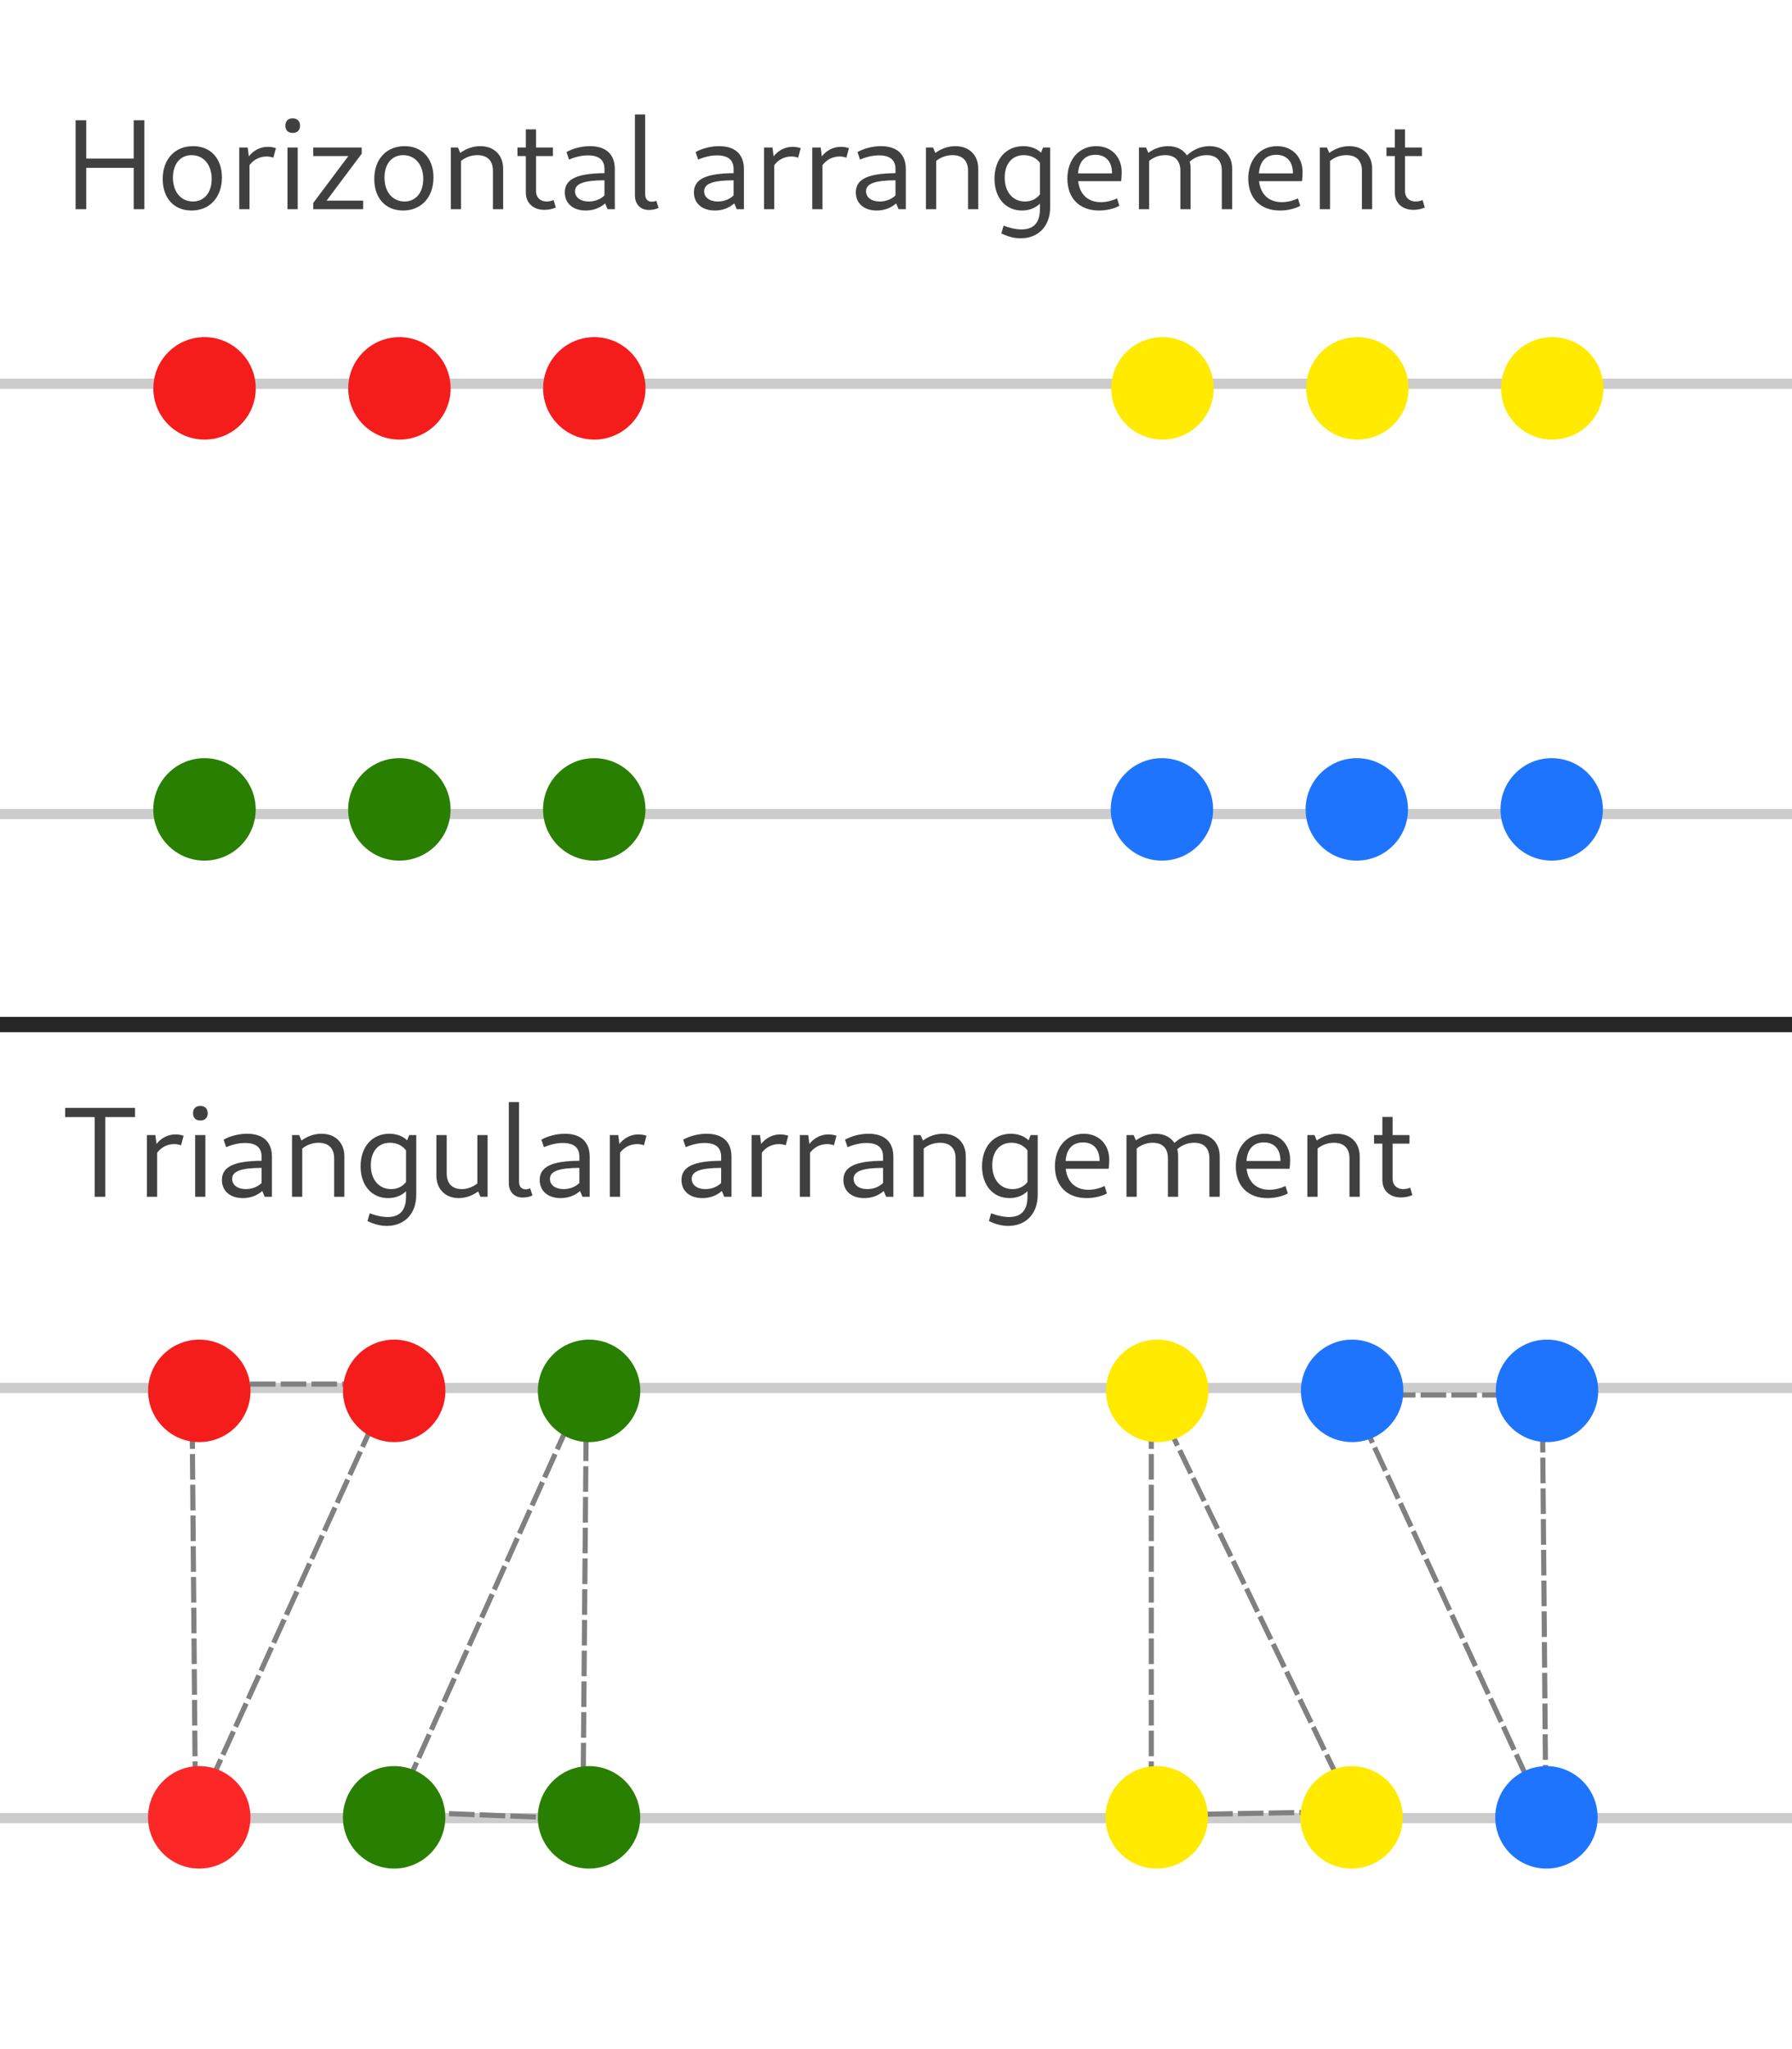 <?xml version="1.0" standalone="no"?>
<!DOCTYPE svg PUBLIC "-//W3C//DTD SVG 20010904//EN" "http://www.w3.org/TR/2001/REC-SVG-20010904/DTD/svg10.dtd">
<!-- Created using Krita: https://krita.org -->
<svg xmlns="http://www.w3.org/2000/svg" 
    xmlns:xlink="http://www.w3.org/1999/xlink"
    xmlns:krita="http://krita.org/namespaces/svg/krita"
    xmlns:sodipodi="http://sodipodi.sourceforge.net/DTD/sodipodi-0.dtd"
    width="252pt"
    height="288pt"
    viewBox="0 0 252 288">
<defs/>
<path id="shape0" transform="matrix(1 0 0 1 6.94903876041764e-06 114.403)" fill="none" stroke="#cccccc" stroke-width="1.44" stroke-linecap="square" stroke-linejoin="miter" stroke-miterlimit="2" d="M0 0L252 0" sodipodi:nodetypes="cc"/><path id="shape01" transform="matrix(1 0 0 1 6.58737445835555e-06 53.943)" fill="none" stroke="#cccccc" stroke-width="1.44" stroke-linecap="square" stroke-linejoin="miter" stroke-miterlimit="2" d="M0 0L252 0" sodipodi:nodetypes="cc"/><path id="shape02" transform="matrix(1 0 0 1 6.58737451519897e-06 255.543)" fill="none" stroke="#cccccc" stroke-width="1.44" stroke-linecap="square" stroke-linejoin="miter" stroke-miterlimit="2" d="M0 0L252 0" sodipodi:nodetypes="cc"/><path id="shape01" transform="matrix(1 0 0 1 6.2257102415586e-06 195.083)" fill="none" stroke="#cccccc" stroke-width="1.44" stroke-linecap="square" stroke-linejoin="miter" stroke-miterlimit="2" d="M0 0L252 0" sodipodi:nodetypes="cc"/><path id="shape0" transform="translate(26.983, 194.536)" fill="none" stroke="#808080" stroke-width="0.72" stroke-linecap="square" stroke-linejoin="bevel" stroke-dasharray="2.88,1.44" d="M0.509 60.585L0 0L28.001 0Z" sodipodi:nodetypes="cccc"/><path id="shape1" transform="translate(161.899, 195.554)" fill="none" stroke="#808080" stroke-width="0.72" stroke-linecap="square" stroke-linejoin="bevel" stroke-dasharray="2.88,1.44" d="M0 59.567L0 0L28.511 59.058Z" sodipodi:nodetypes="cccc"/><path id="shape2" transform="translate(55.494, 194.536)" fill="none" stroke="#808080" stroke-width="0.72" stroke-linecap="square" stroke-linejoin="bevel" stroke-dasharray="2.88,1.44" d="M0 60.076L26.983 0L26.474 61.094Z" sodipodi:nodetypes="cccc"/><path id="shape3" transform="translate(189.901, 196.063)" fill="none" stroke="#808080" stroke-width="0.72" stroke-linecap="square" stroke-linejoin="bevel" stroke-dasharray="2.88,1.44" d="M27.492 59.567L26.983 0L0 0Z" sodipodi:nodetypes="cccc"/><path id="shape4" transform="translate(0, 144)" fill="none" stroke="#262626" stroke-width="2.16" stroke-linecap="square" stroke-linejoin="miter" stroke-miterlimit="2" d="M0 0L252 0" sodipodi:nodetypes="cc"/><ellipse id="shape5" transform="translate(21.564, 47.385)" rx="7.2" ry="7.2" cx="7.2" cy="7.2" fill="#f51c1c" fill-rule="evenodd"/><circle id="shape03" transform="matrix(1 0 0 1 48.969 47.385)" r="7.2" cx="7.2" cy="7.2" fill="#f51c1c" fill-rule="evenodd" stroke-opacity="0" stroke="#000000" stroke-width="0" stroke-linecap="square" stroke-linejoin="bevel"/><circle id="shape04" transform="matrix(1 0 0 1 76.374 47.385)" r="7.2" cx="7.2" cy="7.2" fill="#f51c1c" fill-rule="evenodd" stroke-opacity="0" stroke="#000000" stroke-width="0" stroke-linecap="square" stroke-linejoin="bevel"/><circle id="shape05" transform="matrix(1 0 0 1 156.273 47.385)" r="7.2" cx="7.2" cy="7.2" fill="#ffea00" fill-rule="evenodd" stroke-opacity="0" stroke="#000000" stroke-width="0" stroke-linecap="square" stroke-linejoin="bevel"/><circle id="shape06" transform="matrix(1 0 0 1 183.678 47.385)" r="7.2" cx="7.2" cy="7.2" fill="#ffea00" fill-rule="evenodd" stroke-opacity="0" stroke="#000000" stroke-width="0" stroke-linecap="square" stroke-linejoin="bevel"/><circle id="shape011" transform="matrix(1 0 0 1 211.083 47.385)" r="7.2" cx="7.2" cy="7.2" fill="#ffea00" fill-rule="evenodd" stroke-opacity="0" stroke="#000000" stroke-width="0" stroke-linecap="square" stroke-linejoin="bevel"/><circle id="shape07" transform="matrix(1 0 0 1 21.555 106.56)" r="7.2" cx="7.2" cy="7.2" fill="#297f00" fill-rule="evenodd" stroke-opacity="0" stroke="#000000" stroke-width="0" stroke-linecap="square" stroke-linejoin="bevel"/><circle id="shape012" transform="matrix(1 0 0 1 48.96 106.56)" r="7.2" cx="7.2" cy="7.2" fill="#297f00" fill-rule="evenodd" stroke-opacity="0" stroke="#000000" stroke-width="0" stroke-linecap="square" stroke-linejoin="bevel"/><circle id="shape013" transform="matrix(1 0 0 1 76.365 106.56)" r="7.2" cx="7.2" cy="7.2" fill="#297f00" fill-rule="evenodd" stroke-opacity="0" stroke="#000000" stroke-width="0" stroke-linecap="square" stroke-linejoin="bevel"/><circle id="shape08" transform="matrix(1 0 0 1 156.195 106.56)" r="7.2" cx="7.2" cy="7.2" fill="#1e74fd" fill-rule="evenodd" stroke-opacity="0" stroke="#000000" stroke-width="0" stroke-linecap="square" stroke-linejoin="bevel"/><circle id="shape014" transform="matrix(1 0 0 1 183.6 106.56)" r="7.2" cx="7.2" cy="7.2" fill="#1e74fd" fill-rule="evenodd" stroke-opacity="0" stroke="#000000" stroke-width="0" stroke-linecap="square" stroke-linejoin="bevel"/><circle id="shape015" transform="matrix(1 0 0 1 211.005 106.56)" r="7.2" cx="7.2" cy="7.2" fill="#1e74fd" fill-rule="evenodd" stroke-opacity="0" stroke="#000000" stroke-width="0" stroke-linecap="square" stroke-linejoin="bevel"/><circle id="shape09" transform="matrix(1 0 0 1 20.828 188.286)" r="7.2" cx="7.2" cy="7.2" fill="#f51c1c" fill-rule="evenodd" stroke-opacity="0" stroke="#000000" stroke-width="0" stroke-linecap="square" stroke-linejoin="bevel"/><circle id="shape010" transform="matrix(1 0 0 1 48.233 188.286)" r="7.2" cx="7.2" cy="7.2" fill="#f51c1c" fill-rule="evenodd" stroke-opacity="0" stroke="#000000" stroke-width="0" stroke-linecap="square" stroke-linejoin="bevel"/><circle id="shape016" transform="matrix(1 0 0 1 75.638 188.286)" r="7.2" cx="7.2" cy="7.2" fill="#297f00" fill-rule="evenodd" stroke-opacity="0" stroke="#000000" stroke-width="0" stroke-linecap="square" stroke-linejoin="bevel"/><circle id="shape02" transform="matrix(1 0 0 1 155.538 188.286)" r="7.2" cx="7.2" cy="7.2" fill="#ffea00" fill-rule="evenodd" stroke-opacity="0" stroke="#000000" stroke-width="0" stroke-linecap="square" stroke-linejoin="bevel"/><circle id="shape03" transform="matrix(1 0 0 1 182.943 188.286)" r="7.2" cx="7.2" cy="7.2" fill="#1e74fd" fill-rule="evenodd" stroke-opacity="0" stroke="#000000" stroke-width="0" stroke-linecap="square" stroke-linejoin="bevel"/><circle id="shape017" transform="matrix(1 0 0 1 210.348 188.286)" r="7.2" cx="7.2" cy="7.2" fill="#1e74fd" fill-rule="evenodd" stroke-opacity="0" stroke="#000000" stroke-width="0" stroke-linecap="square" stroke-linejoin="bevel"/><circle id="shape04" transform="matrix(1 0 0 1 20.819 248.225)" r="7.2" cx="7.2" cy="7.2" fill="#fc2727" fill-rule="evenodd" stroke-opacity="0" stroke="#000000" stroke-width="0" stroke-linecap="square" stroke-linejoin="bevel"/><circle id="shape011" transform="matrix(1 0 0 1 48.224 248.225)" r="7.2" cx="7.2" cy="7.2" fill="#297f00" fill-rule="evenodd" stroke-opacity="0" stroke="#000000" stroke-width="0" stroke-linecap="square" stroke-linejoin="bevel"/><circle id="shape012" transform="matrix(1 0 0 1 75.629 248.225)" r="7.2" cx="7.2" cy="7.2" fill="#297f00" fill-rule="evenodd" stroke-opacity="0" stroke="#000000" stroke-width="0" stroke-linecap="square" stroke-linejoin="bevel"/><circle id="shape05" transform="matrix(1 0 0 1 155.459 248.225)" r="7.2" cx="7.2" cy="7.2" fill="#ffea00" fill-rule="evenodd" stroke-opacity="0" stroke="#000000" stroke-width="0" stroke-linecap="square" stroke-linejoin="bevel"/><circle id="shape013" transform="matrix(1 0 0 1 182.864 248.225)" r="7.2" cx="7.2" cy="7.2" fill="#ffea00" fill-rule="evenodd" stroke-opacity="0" stroke="#000000" stroke-width="0" stroke-linecap="square" stroke-linejoin="bevel"/><circle id="shape014" transform="matrix(1 0 0 1 210.269 248.225)" r="7.2" cx="7.2" cy="7.2" fill="#1e74fd" fill-rule="evenodd" stroke-opacity="0" stroke="#000000" stroke-width="0" stroke-linecap="square" stroke-linejoin="bevel"/><path id="shape6" transform="translate(8.974, 29.4)" fill="#404040" fill-rule="evenodd" stroke-opacity="0" stroke="#000000" stroke-width="0" stroke-linecap="square" stroke-linejoin="bevel" d="M1.656 0L3.156 0L3.156 -5.812L9.828 -5.812L9.828 0L11.328 0L11.328 -12.5L9.828 -12.5L9.828 -7.109L3.156 -7.109L3.156 -12.5L1.656 -12.5L1.656 0M17.953 0.188C20.516 0.188 22.234 -1.672 22.234 -4.453C22.234 -7.125 20.641 -8.859 18.172 -8.859C15.609 -8.859 13.906 -7.016 13.906 -4.25C13.906 -1.562 15.484 0.188 17.953 0.188M18.156 -1.078C16.484 -1.078 15.344 -2.438 15.344 -4.422C15.344 -6.359 16.375 -7.594 17.969 -7.594C19.656 -7.594 20.797 -6.234 20.797 -4.25C20.797 -2.344 19.75 -1.078 18.156 -1.078M24.672 0L26.109 0L26.109 -6.188C26.672 -6.953 27.547 -7.406 28.516 -7.406C28.859 -7.406 29.188 -7.344 29.469 -7.234L29.828 -8.578C29.453 -8.703 29.078 -8.766 28.688 -8.766C27.641 -8.766 26.672 -8.266 26.016 -7.422L25.859 -8.672L24.672 -8.672L24.672 0M32.188 -10.719C32.828 -10.719 33.219 -11.094 33.219 -11.734C33.219 -12.391 32.828 -12.766 32.188 -12.766C31.531 -12.766 31.156 -12.391 31.156 -11.734C31.156 -11.094 31.531 -10.719 32.188 -10.719M31.453 0L32.891 0L32.891 -8.672L31.453 -8.672L31.453 0M35.078 0L42.094 0L42.094 -1.203L36.953 -1.203L41.891 -7.797L41.891 -8.672L35.078 -8.672L35.078 -7.469L40.016 -7.469L35.078 -0.875L35.078 0M47.703 0.188C50.266 0.188 51.984 -1.672 51.984 -4.453C51.984 -7.125 50.391 -8.859 47.922 -8.859C45.359 -8.859 43.656 -7.016 43.656 -4.25C43.656 -1.562 45.234 0.188 47.703 0.188M47.906 -1.078C46.234 -1.078 45.094 -2.438 45.094 -4.422C45.094 -6.359 46.125 -7.594 47.719 -7.594C49.406 -7.594 50.547 -6.234 50.547 -4.25C50.547 -2.344 49.5 -1.078 47.906 -1.078M54.422 0L55.859 0L55.859 -6.781C56.516 -7.312 57.312 -7.594 58.156 -7.594C59.562 -7.594 60.344 -6.812 60.344 -5.406L60.344 0L61.781 0L61.781 -5.688C61.781 -7.609 60.5 -8.859 58.562 -8.859C57.562 -8.859 56.578 -8.516 55.75 -7.906L55.422 -8.672L54.422 -8.672L54.422 0M67.594 0.094C68.188 0.094 68.781 -0.047 69.188 -0.234L68.875 -1.281C68.594 -1.156 68.203 -1.078 67.891 -1.078C67 -1.078 66.406 -1.656 66.406 -2.516L66.406 -7.469L68.781 -7.469L68.781 -8.672L66.406 -8.672L66.406 -11.219L64.969 -11.219L64.969 -8.672L63.797 -8.672L63.797 -7.469L64.969 -7.469L64.969 -2.328C64.969 -0.875 66 0.094 67.594 0.094M73.391 0.188C74.484 0.188 75.422 -0.188 76.125 -0.812L76.469 0L77.484 0L77.484 -5.641C77.484 -7.703 76.25 -8.859 73.984 -8.859C72.844 -8.859 71.625 -8.547 70.688 -8.031L71.047 -6.969C71.953 -7.359 72.844 -7.562 73.703 -7.562C75.25 -7.562 76.031 -6.922 76.031 -5.641L76.031 -5.062C72.141 -5.031 70.453 -4.219 70.453 -2.359C70.453 -0.812 71.609 0.188 73.391 0.188M71.891 -2.516C71.891 -3.594 73.125 -4.047 76.031 -4.062L76.031 -1.938C75.5 -1.406 74.703 -1.078 73.812 -1.078C72.656 -1.078 71.891 -1.656 71.891 -2.516M82.266 0.109C82.734 0.109 83.297 0 83.641 -0.188L83.312 -1.188C83.094 -1.094 82.906 -1.047 82.688 -1.047C82.078 -1.047 81.75 -1.453 81.75 -2.125L81.75 -13.312L80.312 -13.312L80.312 -1.938C80.312 -0.703 81.078 0.109 82.266 0.109M91.547 0.188C92.641 0.188 93.578 -0.188 94.281 -0.812L94.625 0L95.641 0L95.641 -5.641C95.641 -7.703 94.406 -8.859 92.141 -8.859C91 -8.859 89.781 -8.547 88.844 -8.031L89.203 -6.969C90.109 -7.359 91 -7.562 91.859 -7.562C93.406 -7.562 94.188 -6.922 94.188 -5.641L94.188 -5.062C90.297 -5.031 88.609 -4.219 88.609 -2.359C88.609 -0.812 89.766 0.188 91.547 0.188M90.047 -2.516C90.047 -3.594 91.281 -4.047 94.188 -4.062L94.188 -1.938C93.656 -1.406 92.859 -1.078 91.969 -1.078C90.812 -1.078 90.047 -1.656 90.047 -2.516M98.469 0L99.906 0L99.906 -6.188C100.469 -6.953 101.344 -7.406 102.313 -7.406C102.656 -7.406 102.984 -7.344 103.266 -7.234L103.625 -8.578C103.25 -8.703 102.875 -8.766 102.484 -8.766C101.438 -8.766 100.469 -8.266 99.812 -7.422L99.656 -8.672L98.469 -8.672L98.469 0M105.25 0L106.688 0L106.688 -6.188C107.25 -6.953 108.125 -7.406 109.094 -7.406C109.438 -7.406 109.766 -7.344 110.047 -7.234L110.406 -8.578C110.031 -8.703 109.656 -8.766 109.266 -8.766C108.219 -8.766 107.25 -8.266 106.594 -7.422L106.438 -8.672L105.25 -8.672L105.25 0M114.313 0.188C115.406 0.188 116.344 -0.188 117.047 -0.812L117.391 0L118.406 0L118.406 -5.641C118.406 -7.703 117.172 -8.859 114.906 -8.859C113.766 -8.859 112.547 -8.547 111.609 -8.031L111.969 -6.969C112.875 -7.359 113.766 -7.562 114.625 -7.562C116.172 -7.562 116.953 -6.922 116.953 -5.641L116.953 -5.062C113.063 -5.031 111.375 -4.219 111.375 -2.359C111.375 -0.812 112.531 0.188 114.313 0.188M112.813 -2.516C112.813 -3.594 114.047 -4.047 116.953 -4.062L116.953 -1.938C116.422 -1.406 115.625 -1.078 114.734 -1.078C113.578 -1.078 112.813 -1.656 112.813 -2.516M121.234 0L122.672 0L122.672 -6.781C123.328 -7.312 124.125 -7.594 124.969 -7.594C126.375 -7.594 127.156 -6.812 127.156 -5.406L127.156 0L128.594 0L128.594 -5.688C128.594 -7.609 127.313 -8.859 125.375 -8.859C124.375 -8.859 123.391 -8.516 122.563 -7.906L122.234 -8.672L121.234 -8.672L121.234 0M134.75 0.188C135.75 0.188 136.625 -0.156 137.266 -0.781L137.266 -0.031C137.266 1.891 136.406 2.844 134.672 2.844C133.906 2.844 132.969 2.641 132.156 2.312L131.844 3.406C132.75 3.859 133.672 4.094 134.563 4.094C137.063 4.094 138.703 2.359 138.703 -0.25L138.703 -8.672L137.703 -8.672L137.422 -7.938C136.797 -8.531 135.938 -8.859 134.922 -8.859C132.516 -8.859 130.875 -7.047 130.875 -4.281C130.875 -1.609 132.422 0.188 134.75 0.188M132.313 -4.422C132.313 -6.344 133.328 -7.594 135 -7.594C135.969 -7.594 136.75 -7.203 137.266 -6.516L137.266 -2.078C136.781 -1.438 136.047 -1.078 135.156 -1.078C133.438 -1.078 132.313 -2.438 132.313 -4.422M145.594 0.188C146.578 0.188 147.656 -0.047 148.438 -0.469L148.109 -1.516C147.438 -1.188 146.594 -0.984 145.844 -0.984C144 -0.984 142.859 -2.094 142.641 -3.938L148.688 -3.938C148.719 -4.219 148.766 -4.844 148.766 -5.188C148.766 -7.359 147.313 -8.859 145.172 -8.859C142.766 -8.859 141.125 -6.969 141.125 -4.297C141.125 -1.531 142.828 0.188 145.594 0.188M145.063 -7.641C146.547 -7.641 147.406 -6.688 147.406 -5.031L142.625 -5.031C142.75 -6.719 143.609 -7.641 145.063 -7.641M151.188 0L152.625 0L152.625 -6.781C153.266 -7.312 154.047 -7.594 154.875 -7.594C156.266 -7.594 157.016 -6.812 157.016 -5.406L157.016 0L158.453 0L158.453 -5.688C158.453 -6.047 158.422 -6.375 158.328 -6.688C159 -7.281 159.828 -7.594 160.703 -7.594C162.094 -7.594 162.844 -6.812 162.844 -5.406L162.844 0L164.297 0L164.297 -5.688C164.297 -7.609 163.031 -8.859 161.109 -8.859C159.953 -8.859 158.813 -8.391 157.938 -7.562C157.391 -8.391 156.469 -8.859 155.281 -8.859C154.297 -8.859 153.328 -8.516 152.516 -7.922L152.188 -8.672L151.188 -8.672L151.188 0M171.031 0.188C172.016 0.188 173.094 -0.047 173.875 -0.469L173.547 -1.516C172.875 -1.188 172.031 -0.984 171.281 -0.984C169.438 -0.984 168.297 -2.094 168.078 -3.938L174.125 -3.938C174.156 -4.219 174.203 -4.844 174.203 -5.188C174.203 -7.359 172.75 -8.859 170.609 -8.859C168.203 -8.859 166.563 -6.969 166.563 -4.297C166.563 -1.531 168.266 0.188 171.031 0.188M170.5 -7.641C171.984 -7.641 172.844 -6.688 172.844 -5.031L168.063 -5.031C168.188 -6.719 169.047 -7.641 170.5 -7.641M176.625 0L178.063 0L178.063 -6.781C178.719 -7.312 179.516 -7.594 180.359 -7.594C181.766 -7.594 182.547 -6.812 182.547 -5.406L182.547 0L183.984 0L183.984 -5.688C183.984 -7.609 182.703 -8.859 180.766 -8.859C179.766 -8.859 178.781 -8.516 177.953 -7.906L177.625 -8.672L176.625 -8.672L176.625 0M189.797 0.094C190.391 0.094 190.984 -0.047 191.391 -0.234L191.078 -1.281C190.797 -1.156 190.406 -1.078 190.094 -1.078C189.203 -1.078 188.609 -1.656 188.609 -2.516L188.609 -7.469L190.984 -7.469L190.984 -8.672L188.609 -8.672L188.609 -11.219L187.172 -11.219L187.172 -8.672L186 -8.672L186 -7.469L187.172 -7.469L187.172 -2.328C187.172 -0.875 188.203 0.094 189.797 0.094" sodipodi:nodetypes="cccccccccccccccccccccccccccccccccccccccccccccccccccccccccccccccccccccccccccccccccccccccccccccccccccccccccccccccccccccccccccccccccccccccccccccccccccccccccccccccccccccccccccccccccccccccccccccccccccccccccccccccccccccccccccccccccccccccccccccccccccccccccccccccccccccccccccccccccccccccccccccccccccc"/><path id="shape7" transform="matrix(1 0 0 1 8.974 168.207)" fill="#404040" fill-rule="evenodd" stroke-opacity="0" stroke="#000000" stroke-width="0" stroke-linecap="square" stroke-linejoin="bevel" d="M4.344 0L5.828 0L5.828 -11.203L10.016 -11.203L10.016 -12.5L0.188 -12.5L0.188 -11.203L4.344 -11.203L4.344 0M11.688 0L13.125 0L13.125 -6.188C13.688 -6.953 14.562 -7.406 15.531 -7.406C15.875 -7.406 16.203 -7.344 16.484 -7.234L16.844 -8.578C16.469 -8.703 16.094 -8.766 15.703 -8.766C14.656 -8.766 13.688 -8.266 13.031 -7.422L12.875 -8.672L11.688 -8.672L11.688 0M19.203 -10.719C19.844 -10.719 20.234 -11.094 20.234 -11.734C20.234 -12.391 19.844 -12.766 19.203 -12.766C18.547 -12.766 18.172 -12.391 18.172 -11.734C18.172 -11.094 18.547 -10.719 19.203 -10.719M18.469 0L19.906 0L19.906 -8.672L18.469 -8.672L18.469 0M25.172 0.188C26.266 0.188 27.203 -0.188 27.906 -0.812L28.25 0L29.266 0L29.266 -5.641C29.266 -7.703 28.031 -8.859 25.766 -8.859C24.625 -8.859 23.406 -8.547 22.469 -8.031L22.828 -6.969C23.734 -7.359 24.625 -7.562 25.484 -7.562C27.031 -7.562 27.812 -6.922 27.812 -5.641L27.812 -5.062C23.922 -5.031 22.234 -4.219 22.234 -2.359C22.234 -0.812 23.391 0.188 25.172 0.188M23.672 -2.516C23.672 -3.594 24.906 -4.047 27.812 -4.062L27.812 -1.938C27.281 -1.406 26.484 -1.078 25.594 -1.078C24.438 -1.078 23.672 -1.656 23.672 -2.516M32.094 0L33.531 0L33.531 -6.781C34.188 -7.312 34.984 -7.594 35.828 -7.594C37.234 -7.594 38.016 -6.812 38.016 -5.406L38.016 0L39.453 0L39.453 -5.688C39.453 -7.609 38.172 -8.859 36.234 -8.859C35.234 -8.859 34.25 -8.516 33.422 -7.906L33.094 -8.672L32.094 -8.672L32.094 0M45.609 0.188C46.609 0.188 47.484 -0.156 48.125 -0.781L48.125 -0.031C48.125 1.891 47.266 2.844 45.531 2.844C44.766 2.844 43.828 2.641 43.016 2.312L42.703 3.406C43.609 3.859 44.531 4.094 45.422 4.094C47.922 4.094 49.562 2.359 49.562 -0.25L49.562 -8.672L48.562 -8.672L48.281 -7.938C47.656 -8.531 46.797 -8.859 45.781 -8.859C43.375 -8.859 41.734 -7.047 41.734 -4.281C41.734 -1.609 43.281 0.188 45.609 0.188M43.172 -4.422C43.172 -6.344 44.188 -7.594 45.859 -7.594C46.828 -7.594 47.609 -7.203 48.125 -6.516L48.125 -2.078C47.641 -1.438 46.906 -1.078 46.016 -1.078C44.297 -1.078 43.172 -2.438 43.172 -4.422M55.531 0.188C56.484 0.188 57.453 -0.156 58.266 -0.75L58.594 0L59.594 0L59.594 -8.672L58.156 -8.672L58.156 -1.875C57.531 -1.375 56.734 -1.078 55.969 -1.078C54.609 -1.078 53.844 -1.875 53.844 -3.281L53.844 -8.672L52.391 -8.672L52.391 -2.984C52.391 -1.062 53.672 0.188 55.531 0.188M64.531 0.109C65 0.109 65.562 0 65.906 -0.188L65.578 -1.188C65.359 -1.094 65.172 -1.047 64.953 -1.047C64.344 -1.047 64.016 -1.453 64.016 -2.125L64.016 -13.312L62.578 -13.312L62.578 -1.938C62.578 -0.703 63.344 0.109 64.531 0.109M69.859 0.188C70.953 0.188 71.891 -0.188 72.594 -0.812L72.938 0L73.953 0L73.953 -5.641C73.953 -7.703 72.719 -8.859 70.453 -8.859C69.312 -8.859 68.094 -8.547 67.156 -8.031L67.516 -6.969C68.422 -7.359 69.312 -7.562 70.172 -7.562C71.719 -7.562 72.5 -6.922 72.5 -5.641L72.5 -5.062C68.609 -5.031 66.922 -4.219 66.922 -2.359C66.922 -0.812 68.078 0.188 69.859 0.188M68.359 -2.516C68.359 -3.594 69.594 -4.047 72.5 -4.062L72.5 -1.938C71.969 -1.406 71.172 -1.078 70.281 -1.078C69.125 -1.078 68.359 -1.656 68.359 -2.516M76.781 0L78.219 0L78.219 -6.188C78.781 -6.953 79.656 -7.406 80.625 -7.406C80.969 -7.406 81.297 -7.344 81.578 -7.234L81.938 -8.578C81.562 -8.703 81.188 -8.766 80.797 -8.766C79.75 -8.766 78.781 -8.266 78.125 -7.422L77.969 -8.672L76.781 -8.672L76.781 0M89.797 0.188C90.891 0.188 91.828 -0.188 92.531 -0.812L92.875 0L93.891 0L93.891 -5.641C93.891 -7.703 92.656 -8.859 90.391 -8.859C89.25 -8.859 88.031 -8.547 87.094 -8.031L87.453 -6.969C88.359 -7.359 89.25 -7.562 90.109 -7.562C91.656 -7.562 92.438 -6.922 92.438 -5.641L92.438 -5.062C88.547 -5.031 86.859 -4.219 86.859 -2.359C86.859 -0.812 88.016 0.188 89.797 0.188M88.297 -2.516C88.297 -3.594 89.531 -4.047 92.438 -4.062L92.438 -1.938C91.906 -1.406 91.109 -1.078 90.219 -1.078C89.062 -1.078 88.297 -1.656 88.297 -2.516M96.719 0L98.156 0L98.156 -6.188C98.719 -6.953 99.594 -7.406 100.563 -7.406C100.906 -7.406 101.234 -7.344 101.516 -7.234L101.875 -8.578C101.5 -8.703 101.125 -8.766 100.734 -8.766C99.688 -8.766 98.719 -8.266 98.062 -7.422L97.906 -8.672L96.719 -8.672L96.719 0M103.5 0L104.938 0L104.938 -6.188C105.5 -6.953 106.375 -7.406 107.344 -7.406C107.688 -7.406 108.016 -7.344 108.297 -7.234L108.656 -8.578C108.281 -8.703 107.906 -8.766 107.516 -8.766C106.469 -8.766 105.5 -8.266 104.844 -7.422L104.688 -8.672L103.5 -8.672L103.5 0M112.563 0.188C113.656 0.188 114.594 -0.188 115.297 -0.812L115.641 0L116.656 0L116.656 -5.641C116.656 -7.703 115.422 -8.859 113.156 -8.859C112.016 -8.859 110.797 -8.547 109.859 -8.031L110.219 -6.969C111.125 -7.359 112.016 -7.562 112.875 -7.562C114.422 -7.562 115.203 -6.922 115.203 -5.641L115.203 -5.062C111.313 -5.031 109.625 -4.219 109.625 -2.359C109.625 -0.812 110.781 0.188 112.563 0.188M111.063 -2.516C111.063 -3.594 112.297 -4.047 115.203 -4.062L115.203 -1.938C114.672 -1.406 113.875 -1.078 112.984 -1.078C111.828 -1.078 111.063 -1.656 111.063 -2.516M119.484 0L120.922 0L120.922 -6.781C121.578 -7.312 122.375 -7.594 123.219 -7.594C124.625 -7.594 125.406 -6.812 125.406 -5.406L125.406 0L126.844 0L126.844 -5.688C126.844 -7.609 125.563 -8.859 123.625 -8.859C122.625 -8.859 121.641 -8.516 120.813 -7.906L120.484 -8.672L119.484 -8.672L119.484 0M133 0.188C134 0.188 134.875 -0.156 135.516 -0.781L135.516 -0.031C135.516 1.891 134.656 2.844 132.922 2.844C132.156 2.844 131.219 2.641 130.406 2.312L130.094 3.406C131 3.859 131.922 4.094 132.813 4.094C135.313 4.094 136.953 2.359 136.953 -0.25L136.953 -8.672L135.953 -8.672L135.672 -7.938C135.047 -8.531 134.188 -8.859 133.172 -8.859C130.766 -8.859 129.125 -7.047 129.125 -4.281C129.125 -1.609 130.672 0.188 133 0.188M130.563 -4.422C130.563 -6.344 131.578 -7.594 133.25 -7.594C134.219 -7.594 135 -7.203 135.516 -6.516L135.516 -2.078C135.031 -1.438 134.297 -1.078 133.406 -1.078C131.688 -1.078 130.563 -2.438 130.563 -4.422M143.844 0.188C144.828 0.188 145.906 -0.047 146.688 -0.469L146.359 -1.516C145.688 -1.188 144.844 -0.984 144.094 -0.984C142.25 -0.984 141.109 -2.094 140.891 -3.938L146.938 -3.938C146.969 -4.219 147.016 -4.844 147.016 -5.188C147.016 -7.359 145.563 -8.859 143.422 -8.859C141.016 -8.859 139.375 -6.969 139.375 -4.297C139.375 -1.531 141.078 0.188 143.844 0.188M143.313 -7.641C144.797 -7.641 145.656 -6.688 145.656 -5.031L140.875 -5.031C141 -6.719 141.859 -7.641 143.313 -7.641M149.438 0L150.875 0L150.875 -6.781C151.516 -7.312 152.297 -7.594 153.125 -7.594C154.516 -7.594 155.266 -6.812 155.266 -5.406L155.266 0L156.703 0L156.703 -5.688C156.703 -6.047 156.672 -6.375 156.578 -6.688C157.25 -7.281 158.078 -7.594 158.953 -7.594C160.344 -7.594 161.094 -6.812 161.094 -5.406L161.094 0L162.547 0L162.547 -5.688C162.547 -7.609 161.281 -8.859 159.359 -8.859C158.203 -8.859 157.063 -8.391 156.188 -7.562C155.641 -8.391 154.719 -8.859 153.531 -8.859C152.547 -8.859 151.578 -8.516 150.766 -7.922L150.438 -8.672L149.438 -8.672L149.438 0M169.281 0.188C170.266 0.188 171.344 -0.047 172.125 -0.469L171.797 -1.516C171.125 -1.188 170.281 -0.984 169.531 -0.984C167.688 -0.984 166.547 -2.094 166.328 -3.938L172.375 -3.938C172.406 -4.219 172.453 -4.844 172.453 -5.188C172.453 -7.359 171 -8.859 168.859 -8.859C166.453 -8.859 164.813 -6.969 164.813 -4.297C164.813 -1.531 166.516 0.188 169.281 0.188M168.75 -7.641C170.234 -7.641 171.094 -6.688 171.094 -5.031L166.313 -5.031C166.438 -6.719 167.297 -7.641 168.75 -7.641M174.875 0L176.313 0L176.313 -6.781C176.969 -7.312 177.766 -7.594 178.609 -7.594C180.016 -7.594 180.797 -6.812 180.797 -5.406L180.797 0L182.234 0L182.234 -5.688C182.234 -7.609 180.953 -8.859 179.016 -8.859C178.016 -8.859 177.031 -8.516 176.203 -7.906L175.875 -8.672L174.875 -8.672L174.875 0M188.047 0.094C188.641 0.094 189.234 -0.047 189.641 -0.234L189.328 -1.281C189.047 -1.156 188.656 -1.078 188.344 -1.078C187.453 -1.078 186.859 -1.656 186.859 -2.516L186.859 -7.469L189.234 -7.469L189.234 -8.672L186.859 -8.672L186.859 -11.219L185.422 -11.219L185.422 -8.672L184.25 -8.672L184.25 -7.469L185.422 -7.469L185.422 -2.328C185.422 -0.875 186.453 0.094 188.047 0.094" sodipodi:nodetypes="cccccccccccccccccccccccccccccccccccccccccccccccccccccccccccccccccccccccccccccccccccccccccccccccccccccccccccccccccccccccccccccccccccccccccccccccccccccccccccccccccccccccccccccccccccccccccccccccccccccccccccccccccccccccccccccccccccccccccccccccccccccccccccccccccccccccccccccccccccccccccccccccccccccccccccccc"/>
</svg>
